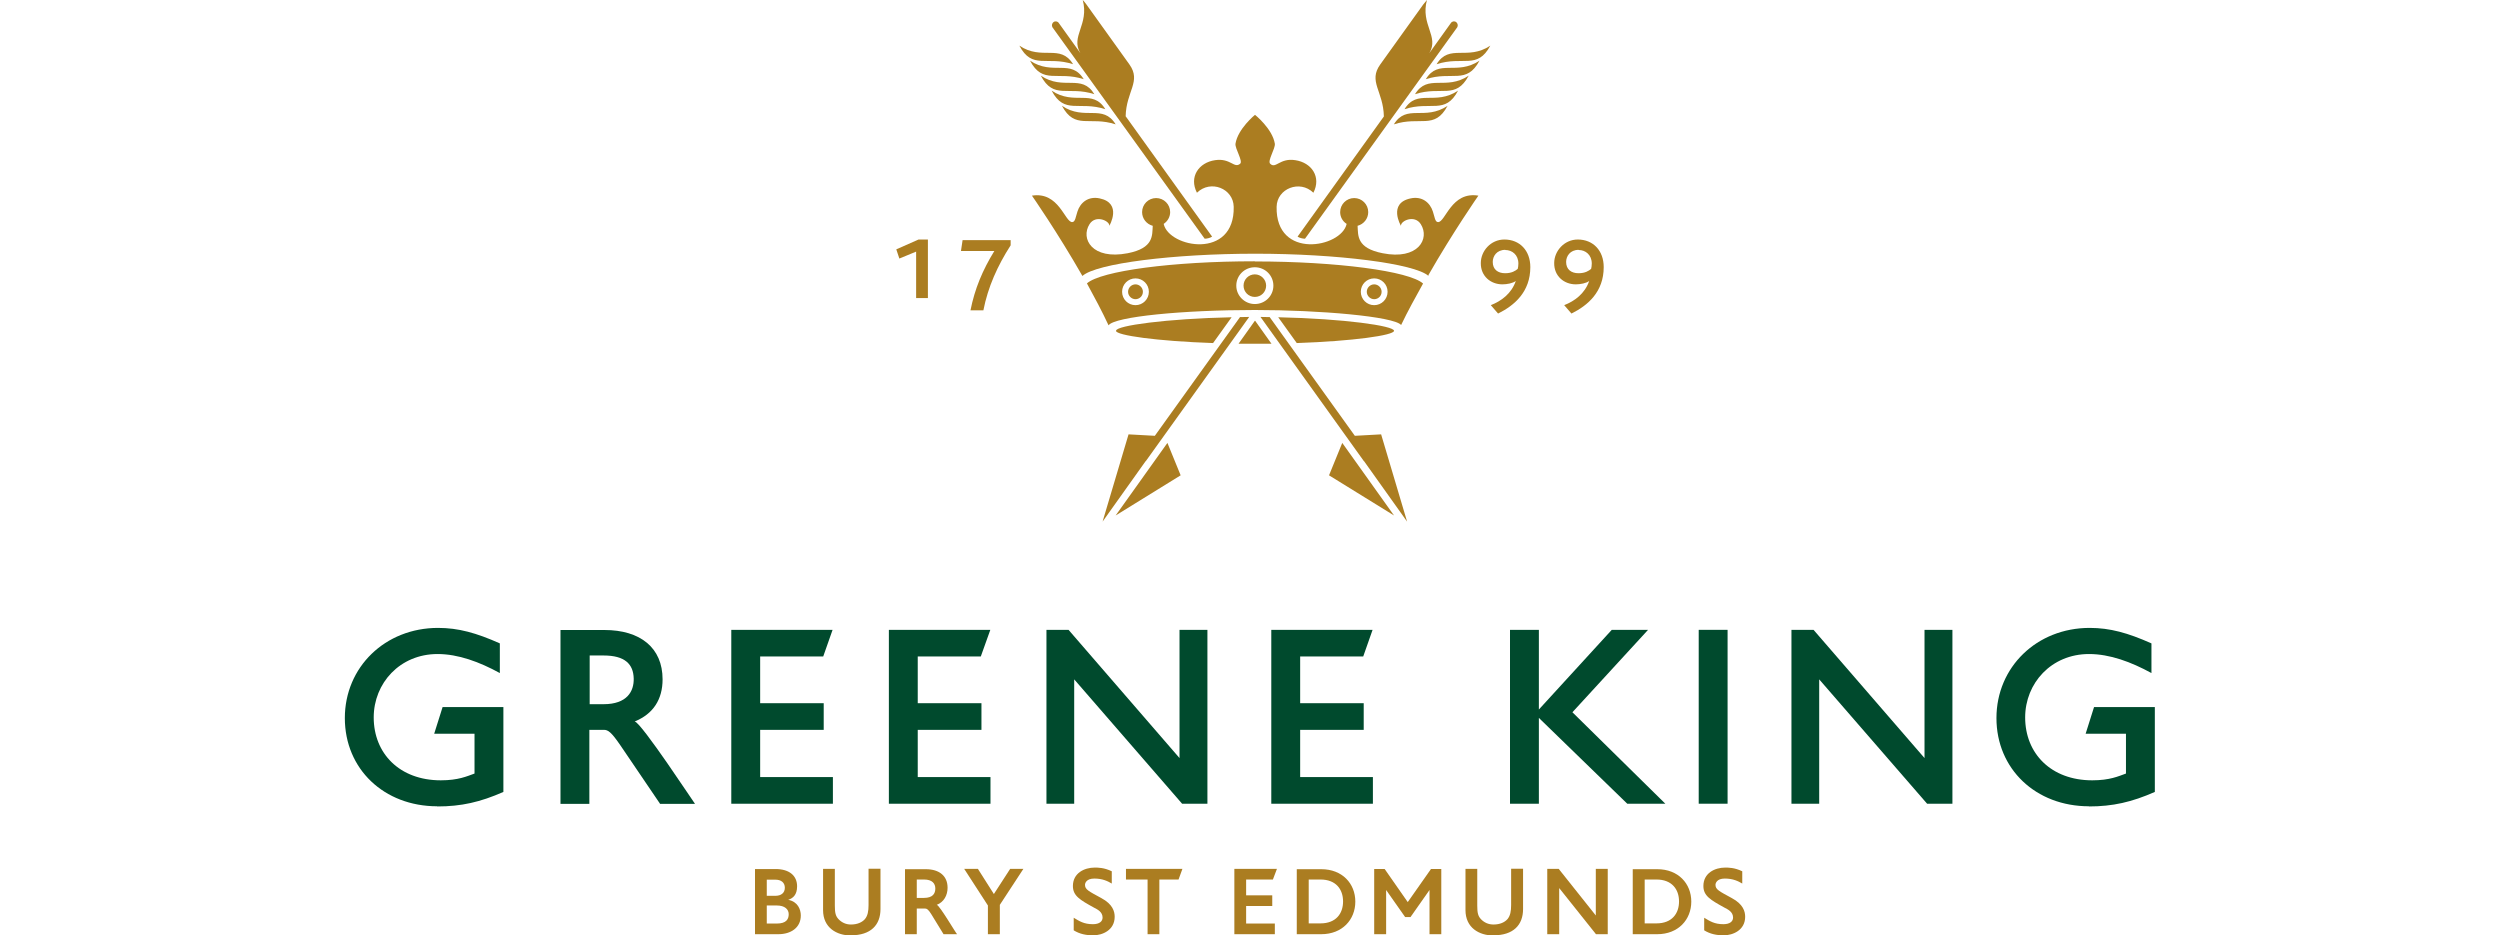 <?xml version="1.0" encoding="UTF-8"?><svg id="Layer_1" xmlns="http://www.w3.org/2000/svg" viewBox="0 0 155 58"><path d="M27.11,49.99c-3.3,0-5.73-2.31-5.73-5.47s2.5-5.59,5.78-5.59c1.26,0,2.37.31,3.83.96v1.84c-1.26-.69-2.58-1.18-3.86-1.18-2.34,0-3.96,1.81-3.96,3.93,0,2.23,1.6,3.9,4.16,3.9,1.08,0,1.62-.25,2.09-.42v-2.47h-2.5l.52-1.65h3.77v5.26c-1.43.63-2.61.9-4.1.9" style="fill:#004a2d;"/><path d="M40.92,49.83l-2.47-3.64c-.55-.8-.75-.94-1.01-.94h-.9v4.59h-1.79v-10.78h2.72c2.23,0,3.61,1.1,3.61,3.06,0,1.24-.58,2.15-1.73,2.61.41.06,3.72,5.11,3.74,5.11h-2.18ZM37.42,40.64h-.86v3.02h.86c1.46,0,1.89-.8,1.87-1.59-.02-.9-.55-1.43-1.87-1.43" style="fill:#004a2d;"/><polygon points="45.34 49.83 45.34 39.05 51.62 39.05 51.04 40.7 47.13 40.7 47.13 43.6 51.07 43.6 51.07 45.25 47.13 45.25 47.13 48.18 51.64 48.18 51.64 49.83 45.34 49.83" style="fill:#004a2d;"/><polygon points="55.11 49.83 55.11 39.05 61.4 39.05 60.81 40.7 56.9 40.7 56.9 43.6 60.85 43.6 60.85 45.25 56.9 45.25 56.9 48.18 61.41 48.18 61.41 49.83 55.11 49.83" style="fill:#004a2d;"/><polygon points="73.29 49.83 66.6 42.12 66.6 49.83 64.88 49.83 64.88 39.05 66.25 39.05 73.13 47 73.13 39.05 74.86 39.05 74.86 49.83 73.29 49.83" style="fill:#004a2d;"/><polygon points="78.82 49.83 78.82 39.05 85.1 39.05 84.52 40.7 80.61 40.7 80.61 43.6 84.55 43.6 84.55 45.25 80.61 45.25 80.61 48.18 85.12 48.18 85.12 49.83 78.82 49.83" style="fill:#004a2d;"/><polygon points="100.89 49.83 95.41 44.51 95.41 49.83 93.62 49.83 93.62 39.05 95.41 39.05 95.41 43.99 99.93 39.05 102.18 39.05 97.49 44.16 103.25 49.83 100.89 49.83" style="fill:#004a2d;"/><rect x="105.32" y="39.05" width="1.79" height="10.78" style="fill:#004a2d;"/><polygon points="119.48 49.83 112.79 42.12 112.79 49.83 111.07 49.83 111.07 39.05 112.44 39.05 119.32 47 119.32 39.05 121.05 39.05 121.05 49.83 119.48 49.83" style="fill:#004a2d;"/><path d="M129.52,49.99c-3.3,0-5.74-2.31-5.74-5.47s2.5-5.59,5.78-5.59c1.26,0,2.37.31,3.83.96v1.84c-1.26-.69-2.58-1.18-3.87-1.18-2.34,0-3.96,1.81-3.96,3.93,0,2.23,1.6,3.9,4.16,3.9,1.08,0,1.62-.25,2.09-.42v-2.47h-2.5l.52-1.65h3.77v5.26c-1.43.63-2.61.9-4.1.9" style="fill:#004a2d;"/><path d="M48.26,57.92h-1.45v-4.04h1.27c.88,0,1.34.43,1.34,1.07,0,.54-.26.74-.55.84.59.11.78.59.78.97,0,.76-.62,1.16-1.39,1.16M48.09,54.54h-.55v1h.54c.35,0,.58-.18.58-.5s-.23-.5-.58-.5M48.16,56.14h-.62v1.12h.62c.6,0,.74-.28.74-.58s-.24-.54-.74-.54" style="fill:#ab7d21;"/><path d="M52.76,58c-.88,0-1.73-.48-1.73-1.57v-2.56h.73v2.28c0,.45.05.64.22.83.21.22.47.34.78.34.4,0,.69-.14.86-.33.18-.21.23-.5.23-.88v-2.25h.74v2.5c0,.99-.6,1.63-1.84,1.63" style="fill:#ab7d21;"/><path d="M58.5,57.92l-.76-1.24c-.19-.31-.29-.35-.38-.35h-.52v1.59h-.73v-4.03h1.29c.84,0,1.35.42,1.35,1.15,0,.47-.23.89-.67,1.06.17.02,1.22,1.82,1.26,1.82h-.84ZM57.29,54.53h-.45v1.14h.45c.55,0,.7-.28.7-.58s-.18-.56-.7-.56" style="fill:#ab7d21;"/><polygon points="61.99 56.1 61.99 57.92 61.25 57.92 61.25 56.14 59.78 53.87 60.63 53.87 61.62 55.43 62.63 53.87 63.45 53.87 61.99 56.1" style="fill:#ab7d21;"/><path d="M67.78,57.99c-.44,0-.84-.08-1.21-.31v-.78c.35.21.63.4,1.19.4.41,0,.6-.18.6-.41,0-.36-.33-.51-.52-.61-.89-.49-1.32-.74-1.32-1.35,0-.79.7-1.14,1.35-1.14.2,0,.59,0,1.06.23v.76c-.25-.15-.58-.31-1.08-.31s-.58.29-.58.39c0,.29.22.39,1.01.82.71.38.83.83.83,1.16,0,.83-.76,1.15-1.33,1.15" style="fill:#ab7d21;"/><polygon points="73.07 54.53 71.88 54.53 71.88 57.92 71.15 57.92 71.15 54.53 69.81 54.53 69.81 53.87 73.31 53.87 73.07 54.53" style="fill:#ab7d21;"/><polygon points="78.92 54.53 77.26 54.53 77.26 55.51 78.88 55.51 78.88 56.17 77.26 56.17 77.26 57.26 79.04 57.26 79.04 57.92 76.53 57.92 76.53 53.87 79.17 53.87 78.92 54.53" style="fill:#ab7d21;"/><path d="M81.92,57.92h-1.52v-4.03h1.52c1.3,0,2.11.89,2.11,2.01s-.81,2.02-2.11,2.02M81.87,54.53h-.73v2.72h.73c.96,0,1.4-.61,1.4-1.36s-.44-1.36-1.4-1.36" style="fill:#ab7d21;"/><polygon points="88.63 57.92 88.63 55.18 87.45 56.86 87.12 56.86 85.94 55.18 85.94 57.92 85.2 57.92 85.2 53.88 85.85 53.88 87.28 55.93 88.72 53.88 89.36 53.88 89.36 57.92 88.63 57.92" style="fill:#ab7d21;"/><path d="M92.59,58c-.88,0-1.73-.48-1.73-1.57v-2.56h.73v2.28c0,.45.05.64.22.83.21.22.47.34.79.34.4,0,.69-.14.86-.33.18-.21.23-.5.23-.88v-2.25h.74v2.5c0,.99-.6,1.63-1.84,1.63" style="fill:#ab7d21;"/><polygon points="98.95 57.92 96.67 55.06 96.67 57.92 95.93 57.92 95.93 53.87 96.64 53.87 98.94 56.76 98.94 53.87 99.68 53.87 99.68 57.92 98.95 57.92" style="fill:#ab7d21;"/><path d="M102.75,57.92h-1.52v-4.03h1.52c1.3,0,2.11.89,2.11,2.01s-.81,2.02-2.11,2.02M102.7,54.53h-.73v2.72h.73c.96,0,1.4-.61,1.4-1.36s-.44-1.36-1.4-1.36" style="fill:#ab7d21;"/><path d="M106.87,57.99c-.44,0-.84-.08-1.21-.31v-.78c.35.21.63.4,1.19.4.41,0,.6-.18.6-.41,0-.36-.33-.51-.52-.61-.89-.49-1.32-.74-1.32-1.35,0-.79.7-1.14,1.35-1.14.2,0,.59,0,1.06.23v.76c-.25-.15-.58-.31-1.08-.31s-.58.29-.58.39c0,.29.22.39,1.01.82.71.38.83.83.83,1.16,0,.83-.76,1.15-1.33,1.15" style="fill:#ab7d21;"/><path d="M60.96,19.24h-.79c.27-1.35.75-2.49,1.48-3.68h-2.07l.1-.67h2.98v.32c-.81,1.26-1.41,2.59-1.69,4.03" style="fill:#ab7d21;"/><path d="M63.2,2.83c1.41.95,2.54-.14,3.33,1.15-1.64-.53-2.53.36-3.33-1.15" style="fill:#ab7d21;"/><path d="M65.84,6.56c1.41.95,2.54-.14,3.33,1.15-1.63-.53-2.52.36-3.33-1.15" style="fill:#ab7d21;"/><path d="M63.86,3.76c1.42.95,2.54-.14,3.33,1.15-1.63-.53-2.53.36-3.33-1.15" style="fill:#ab7d21;"/><path d="M64.53,4.69c1.41.95,2.54-.14,3.32,1.15-1.64-.53-2.52.36-3.32-1.15" style="fill:#ab7d21;"/><path d="M65.2,5.62c1.42.95,2.54-.14,3.33,1.15-1.64-.53-2.53.36-3.33-1.15" style="fill:#ab7d21;"/><path d="M69.79,7.22c.03-1.57.99-2.17.23-3.23l-2.66-3.71c-.06-.09-.14-.18-.23-.28.41,1.53-.77,2.25-.15,3.29-.81-1.13-1.34-1.87-1.34-1.87-.07-.1-.22-.13-.32-.05-.1.07-.13.22-.07.32l9.44,13.11c.14,0,.35-.05.46-.13,0,0-2.79-3.89-5.35-7.45" style="fill:#ab7d21;"/><path d="M92.4,2.83c-1.42.95-2.54-.14-3.33,1.15,1.64-.53,2.52.36,3.33-1.15" style="fill:#ab7d21;"/><path d="M89.75,6.56c-1.42.95-2.54-.14-3.33,1.15,1.63-.53,2.52.36,3.33-1.15" style="fill:#ab7d21;"/><path d="M91.73,3.76c-1.42.95-2.54-.14-3.33,1.15,1.63-.53,2.52.36,3.33-1.15" style="fill:#ab7d21;"/><path d="M91.06,4.69c-1.42.95-2.54-.14-3.33,1.15,1.64-.53,2.52.36,3.33-1.15" style="fill:#ab7d21;"/><path d="M90.4,5.62c-1.42.95-2.53-.14-3.32,1.15,1.63-.53,2.52.36,3.32-1.15" style="fill:#ab7d21;"/><path d="M85.8,7.22c-.03-1.57-.99-2.17-.22-3.23l2.66-3.71c.07-.09.14-.18.23-.28-.41,1.53.77,2.25.15,3.29.81-1.13,1.34-1.87,1.34-1.87.07-.1.22-.13.32-.05.1.07.13.22.07.32l-9.44,13.11c-.14,0-.35-.05-.46-.13,0,0,2.79-3.89,5.35-7.45" style="fill:#ab7d21;"/><path d="M78.5,17.71c0,.39-.31.7-.7.7s-.7-.31-.7-.7.32-.7.7-.7.7.31.7.7" style="fill:#ab7d21;"/><path d="M70.86,18.09c0,.26-.21.46-.46.46s-.46-.21-.46-.46.21-.46.46-.46.46.21.46.46" style="fill:#ab7d21;"/><path d="M85.66,18.09c0,.26-.21.46-.46.46s-.46-.21-.46-.46.21-.46.46-.46.46.21.46.46" style="fill:#ab7d21;"/><path d="M77.8,16.2c-5.1,0-9.55.6-10.41,1.37.45.82.95,1.76,1.34,2.6.37-.54,4.62-.95,9.07-.95,4.01,0,8.62.4,9.07.93.4-.84.91-1.76,1.36-2.57-.86-.77-5.34-1.37-10.44-1.37M70.4,18.92c-.46,0-.83-.37-.83-.83s.37-.83.83-.83.83.37.83.83-.37.83-.83.83M77.8,18.85c-.63,0-1.15-.51-1.15-1.14s.51-1.14,1.15-1.14,1.15.51,1.15,1.14-.51,1.14-1.15,1.14M85.2,18.92c-.46,0-.83-.37-.83-.83s.37-.83.83-.83.83.37.83.83-.37.83-.83.83" style="fill:#ab7d21;"/><path d="M88.53,17.11c1.56-2.73,3.13-4.98,3.13-4.98-1.68-.28-2.04,1.65-2.5,1.64-.19,0-.21-.32-.32-.65-.18-.57-.68-.97-1.38-.82-1.43.3-.6,1.71-.6,1.7-.03-.31.85-.71,1.23-.1.57.9-.16,2.24-2.37,1.8-1.63-.32-1.51-1.11-1.55-1.7h0c.38-.1.66-.44.66-.85,0-.48-.39-.87-.87-.87s-.87.39-.87.87c0,.31.16.58.4.73,0,0,0,0,0,.01-.33,1.47-4.41,2.23-4.34-1.07.02-1.13,1.44-1.69,2.28-.87.5-.97-.1-1.87-1.13-2.02-.96-.15-1.21.57-1.55.22-.18-.18.33-.94.29-1.24-.15-.93-1.23-1.79-1.23-1.79,0,0-1.06.86-1.21,1.79-.04.3.48,1.08.29,1.24-.37.32-.59-.36-1.55-.22-1.03.15-1.63,1.05-1.13,2.02.85-.83,2.26-.26,2.28.87.07,3.3-4.01,2.54-4.34,1.07,0,0,0,0,0-.01.24-.16.4-.43.4-.73,0-.48-.39-.87-.87-.87s-.87.39-.87.87c0,.41.28.75.66.85h0c-.04.59.08,1.38-1.55,1.7-2.21.43-2.94-.9-2.37-1.8.38-.61,1.26-.2,1.23.1,0,0,.82-1.4-.6-1.7-.7-.15-1.2.25-1.38.82-.11.33-.13.64-.32.65-.46.02-.82-1.91-2.5-1.64,0,0,1.57,2.25,3.13,4.98.85-.78,5.66-1.38,10.72-1.38s9.89.61,10.74,1.38" style="fill:#ab7d21;"/><path d="M69.19,20.51c0,.28,2.53.64,6.02.76l1.15-1.6c-4.06.09-7.16.52-7.16.83" style="fill:#ab7d21;"/><path d="M86.43,20.51c0-.31-3.1-.75-7.18-.84l1.15,1.6c3.49-.12,6.03-.48,6.03-.76" style="fill:#ab7d21;"/><path d="M77.8,19.89h0s-1.01,1.42-1.01,1.42c.34,0,.67,0,1.02,0s.69,0,1.02,0l-1.01-1.42h0Z" style="fill:#ab7d21;"/><polyline points="71.04 28.59 77.45 19.65 76.88 19.66 71.6 27.02 69.97 26.93 68.36 32.34 71.03 28.59 71.04 28.59" style="fill:#ab7d21;"/><polygon points="69.17 31.96 73.2 29.47 72.38 27.46 69.17 31.96" style="fill:#ab7d21;"/><polyline points="84.57 28.59 87.24 32.34 85.63 26.93 84 27.02 78.72 19.66 78.15 19.65 84.56 28.59 84.57 28.59" style="fill:#ab7d21;"/><polygon points="82.4 29.47 86.43 31.96 83.22 27.46 82.4 29.47" style="fill:#ab7d21;"/><path d="M92.88,19.44l-.45-.52c.64-.25,1.28-.71,1.55-1.5-.18.14-.54.21-.83.21-.73,0-1.35-.51-1.34-1.32,0-.75.62-1.46,1.46-1.46.95,0,1.61.68,1.61,1.71,0,1.54-.99,2.38-2,2.88M93.33,15.49c-.54,0-.78.4-.78.75,0,.47.32.7.77.7.41,0,.64-.15.78-.27.02-.09.04-.19.04-.33,0-.54-.39-.84-.81-.84" style="fill:#ab7d21;"/><path d="M97.43,19.44l-.45-.52c.64-.25,1.28-.71,1.55-1.5-.18.14-.54.21-.83.21-.73,0-1.35-.51-1.34-1.32,0-.75.63-1.46,1.46-1.46.95,0,1.61.68,1.61,1.71,0,1.54-.99,2.38-2,2.88M97.88,15.49c-.54,0-.78.4-.78.75,0,.47.32.7.77.7.41,0,.64-.15.78-.27.02-.09.04-.19.04-.33,0-.54-.39-.84-.81-.84" style="fill:#ab7d21;"/><polygon points="56.8 18.48 56.8 15.6 55.76 16.03 55.57 15.46 56.95 14.85 57.53 14.85 57.53 18.48 56.8 18.48" style="fill:#ab7d21;"/></svg>